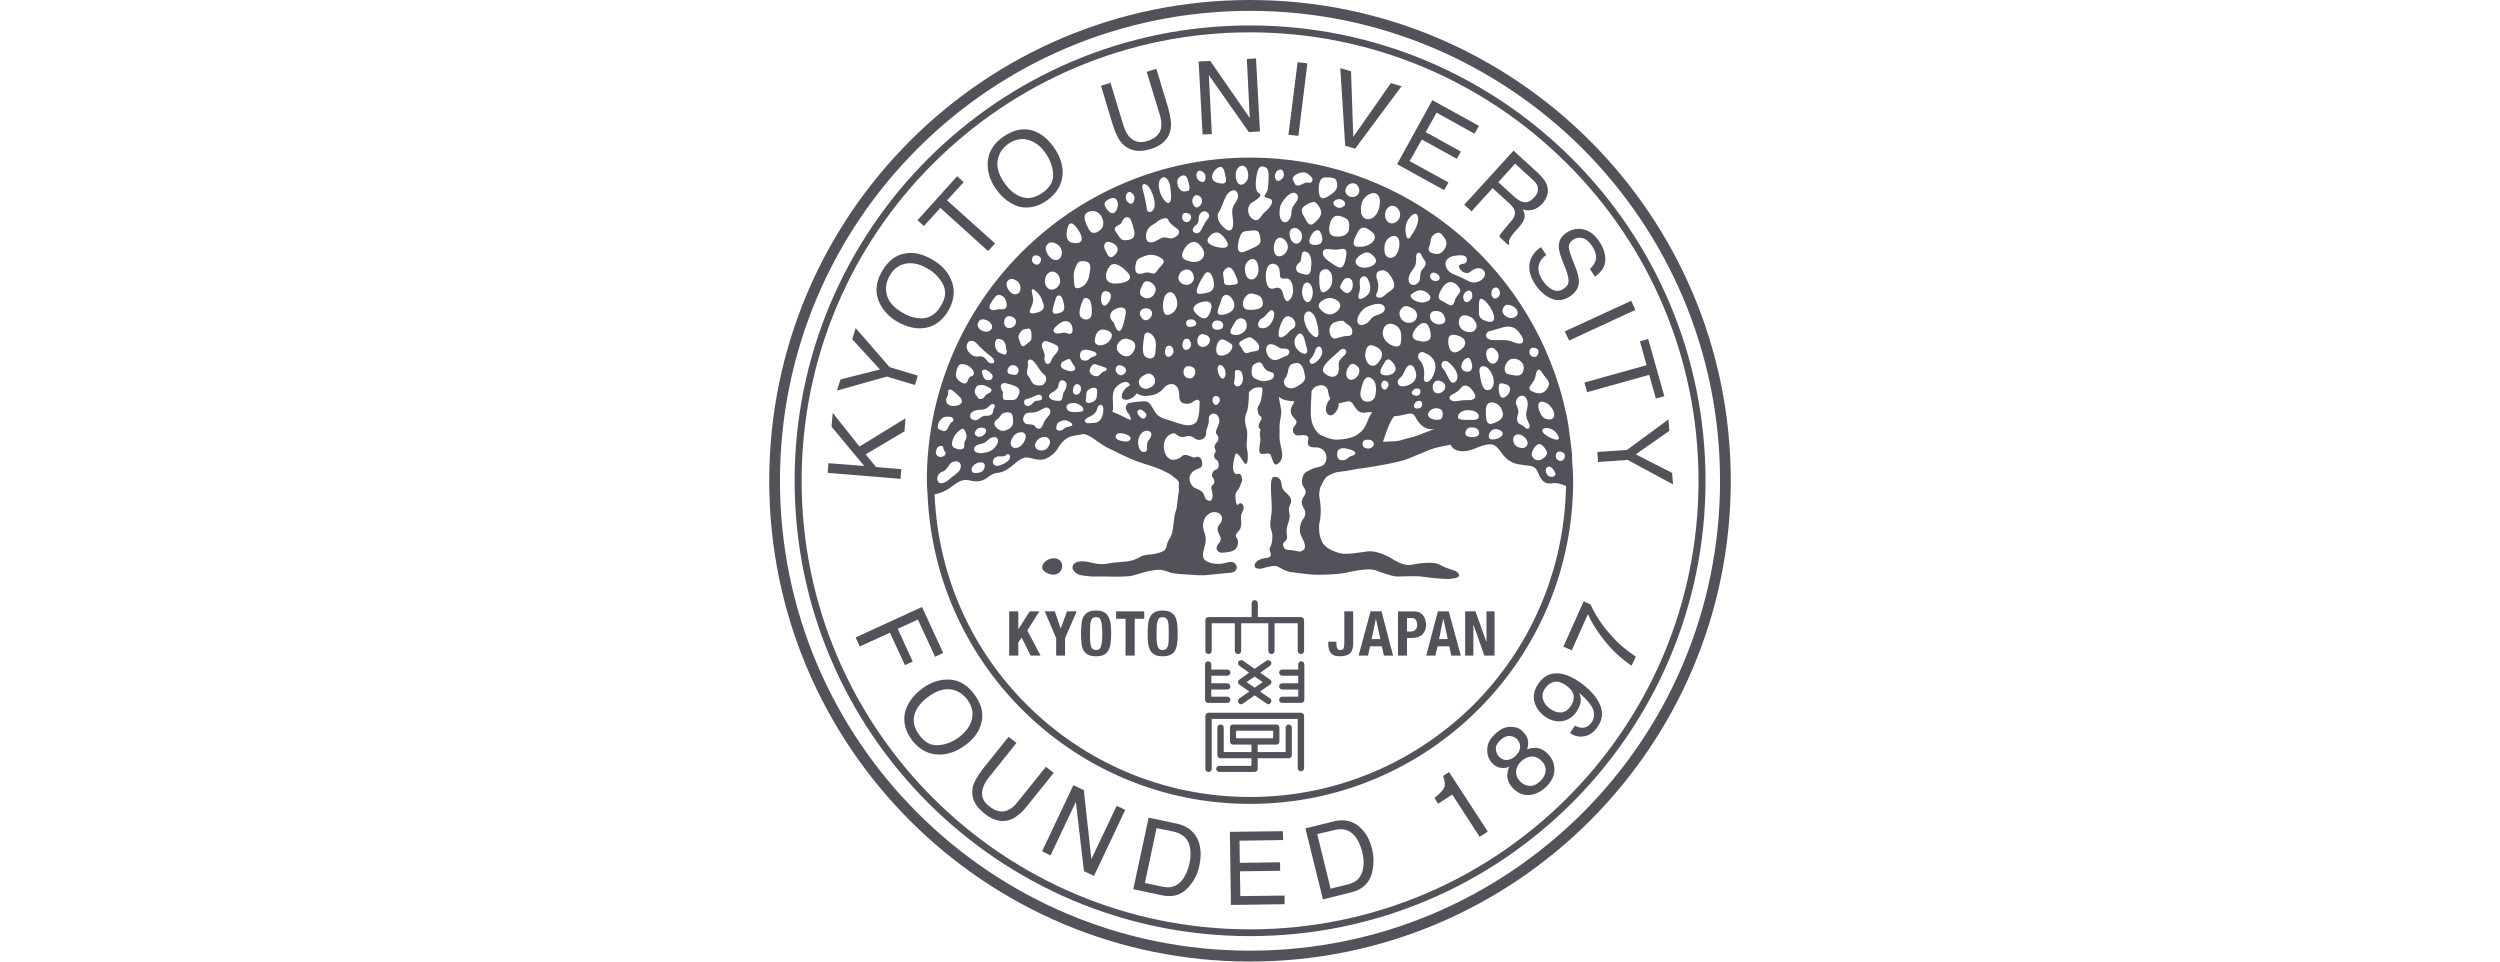 <svg width="130" height="50" viewBox="0 0 130 50" fill="none" xmlns="http://www.w3.org/2000/svg">
<path d="M82.29 42.276C77.853 46.7 71.749 49.435 65.003 49.435C58.251 49.435 52.14 46.7 47.717 42.276C43.293 37.86 40.558 31.756 40.558 25.003C40.558 18.251 43.293 12.147 47.717 7.724C52.14 3.3 58.251 0.565 65.003 0.565C71.749 0.565 77.853 3.3 82.29 7.724C86.707 12.147 89.442 18.251 89.442 25.003C89.442 31.756 86.707 37.86 82.29 42.276ZM65.003 0C51.189 0 40 11.196 40 25.003C40 38.804 51.189 50 65.003 50C78.811 50 90 38.804 90 25.003C90 11.196 78.811 0 65.003 0Z" fill="#52525B"/>
<path d="M54.717 29.034C54.462 29.062 54.152 29.296 54.2 29.558C54.242 29.744 54.593 29.896 54.8 29.882C55.385 29.84 55.399 28.959 54.717 29.034Z" fill="#52525B"/>
<path d="M54.048 31.79H53.545L52.959 32.713H52.952V31.79H52.477V34.091H52.952V33.416L53.124 33.147L53.593 34.091H54.109L53.42 32.782L54.048 31.79Z" fill="#52525B"/>
<path d="M55.155 32.686L54.852 31.79H54.328L54.921 33.189V34.091H55.382V33.189L55.989 31.79H55.486L55.155 32.686Z" fill="#52525B"/>
<path d="M57.3 33.341C57.293 33.451 57.279 33.534 57.251 33.602C57.238 33.671 57.196 33.72 57.169 33.754C57.12 33.782 57.058 33.802 56.989 33.802C56.928 33.802 56.872 33.782 56.831 33.754C56.783 33.72 56.748 33.671 56.735 33.602C56.707 33.533 56.693 33.451 56.686 33.341C56.679 33.23 56.679 33.099 56.679 32.948C56.679 32.789 56.679 32.665 56.686 32.555C56.693 32.445 56.707 32.355 56.735 32.286C56.748 32.218 56.783 32.169 56.831 32.135C56.872 32.101 56.928 32.094 56.989 32.094C57.058 32.094 57.12 32.101 57.169 32.135C57.196 32.169 57.238 32.218 57.251 32.286C57.279 32.355 57.293 32.445 57.3 32.555C57.313 32.665 57.32 32.789 57.32 32.948C57.32 33.099 57.313 33.23 57.3 33.341ZM57.644 32.08C57.596 31.976 57.513 31.894 57.41 31.832C57.313 31.777 57.169 31.749 56.989 31.749C56.817 31.749 56.679 31.777 56.576 31.832C56.48 31.894 56.39 31.976 56.335 32.08C56.28 32.183 56.245 32.321 56.239 32.466C56.218 32.61 56.211 32.776 56.211 32.948C56.211 33.12 56.218 33.285 56.239 33.423C56.245 33.575 56.28 33.699 56.335 33.802C56.39 33.913 56.48 33.995 56.576 34.043C56.679 34.105 56.817 34.126 56.989 34.126C57.169 34.126 57.313 34.105 57.41 34.043C57.513 33.995 57.596 33.913 57.644 33.802C57.699 33.699 57.74 33.575 57.754 33.423C57.768 33.286 57.782 33.12 57.782 32.948C57.782 32.776 57.768 32.61 57.754 32.466C57.74 32.321 57.699 32.183 57.644 32.08Z" fill="#52525B"/>
<path d="M58.039 32.176H58.528V34.091H59.004V32.176H59.5V31.79H58.039V32.176Z" fill="#52525B"/>
<path d="M60.768 33.341C60.768 33.451 60.741 33.534 60.727 33.602C60.699 33.671 60.665 33.72 60.624 33.754C60.582 33.782 60.527 33.802 60.458 33.802C60.389 33.802 60.334 33.782 60.286 33.754C60.252 33.72 60.217 33.671 60.196 33.602C60.169 33.533 60.162 33.451 60.148 33.341C60.148 33.23 60.141 33.099 60.141 32.948C60.141 32.789 60.148 32.665 60.148 32.555C60.162 32.445 60.169 32.355 60.196 32.286C60.217 32.218 60.252 32.169 60.286 32.135C60.334 32.101 60.389 32.094 60.458 32.094C60.527 32.094 60.582 32.101 60.624 32.135C60.665 32.169 60.699 32.218 60.727 32.286C60.741 32.355 60.768 32.445 60.768 32.555C60.775 32.665 60.775 32.789 60.775 32.948C60.775 33.099 60.775 33.23 60.768 33.341ZM61.113 32.08C61.071 31.976 60.975 31.894 60.872 31.832C60.768 31.777 60.63 31.749 60.458 31.749C60.279 31.749 60.148 31.777 60.045 31.832C59.935 31.894 59.859 31.976 59.804 32.08C59.755 32.183 59.714 32.321 59.7 32.466C59.68 32.61 59.68 32.776 59.68 32.948C59.68 33.12 59.68 33.285 59.7 33.423C59.714 33.575 59.755 33.699 59.804 33.802C59.859 33.913 59.935 33.995 60.045 34.043C60.148 34.105 60.279 34.126 60.458 34.126C60.63 34.126 60.768 34.105 60.872 34.043C60.975 33.995 61.071 33.913 61.113 33.802C61.168 33.699 61.202 33.575 61.216 33.423C61.237 33.286 61.237 33.12 61.237 32.948C61.237 32.776 61.237 32.61 61.216 32.466C61.202 32.321 61.168 32.183 61.113 32.08Z" fill="#52525B"/>
<path d="M69.904 33.437C69.904 33.561 69.89 33.651 69.87 33.712C69.835 33.767 69.787 33.802 69.704 33.802C69.615 33.802 69.559 33.768 69.539 33.712C69.504 33.65 69.491 33.561 69.491 33.437V33.368H69.07V33.464C69.07 33.561 69.07 33.644 69.098 33.719C69.112 33.802 69.139 33.878 69.194 33.94C69.236 34.002 69.298 34.043 69.374 34.078C69.449 34.119 69.56 34.126 69.67 34.126C69.911 34.126 70.083 34.078 70.2 33.974C70.311 33.871 70.366 33.692 70.366 33.45V31.79H69.904L69.904 33.437Z" fill="#52525B"/>
<path d="M71.324 33.23L71.544 32.19H71.551L71.778 33.23H71.324ZM71.269 31.79L70.648 34.091H71.138L71.241 33.609H71.854L71.964 34.091H72.44L71.84 31.79H71.269Z" fill="#52525B"/>
<path d="M73.598 32.748C73.536 32.81 73.467 32.838 73.377 32.838H73.164V32.135H73.35C73.481 32.135 73.563 32.156 73.612 32.218C73.66 32.287 73.694 32.369 73.694 32.493C73.694 32.61 73.653 32.7 73.598 32.748ZM74.115 32.225C74.094 32.149 74.053 32.073 74.004 32.004C73.956 31.942 73.894 31.894 73.811 31.846C73.736 31.811 73.632 31.791 73.515 31.791H72.695V34.092H73.164V33.175H73.419C73.522 33.175 73.625 33.161 73.715 33.134C73.805 33.107 73.88 33.065 73.942 33.01C74.004 32.955 74.053 32.879 74.094 32.797C74.135 32.7 74.156 32.604 74.156 32.486C74.156 32.397 74.142 32.314 74.115 32.225Z" fill="#52525B"/>
<path d="M74.832 33.23L75.046 32.19H75.06L75.28 33.23H74.832ZM74.77 31.79L74.164 34.091H74.639L74.757 33.609H75.363L75.466 34.091H75.962L75.335 31.79H74.77Z" fill="#52525B"/>
<path d="M77.297 33.368H77.29L76.725 31.79H76.188V34.091H76.615V32.486H76.621L77.186 34.091H77.717V31.79H77.297V33.368Z" fill="#52525B"/>
<path d="M62.845 34.009C62.935 34.009 63.01 33.94 63.01 33.85V32.41H64.209V33.85C64.209 33.94 64.285 34.009 64.375 34.009C64.464 34.009 64.54 33.94 64.54 33.85V32.41H65.952V33.85C65.952 33.94 66.028 34.009 66.118 34.009C66.207 34.009 66.276 33.94 66.276 33.85V32.41H67.482V33.85C67.482 33.94 67.558 34.009 67.654 34.009C67.737 34.009 67.813 33.94 67.813 33.85V32.252C67.813 32.155 67.737 32.087 67.654 32.087H65.408V31.37C65.408 31.28 65.332 31.205 65.243 31.205C65.16 31.205 65.084 31.28 65.084 31.37V32.087H62.845C62.749 32.087 62.68 32.155 62.68 32.252V33.85C62.68 33.94 62.749 34.009 62.845 34.009Z" fill="#52525B"/>
<path d="M62.829 36.551H63.808C63.904 36.551 63.98 36.482 63.98 36.385C63.98 36.296 63.904 36.227 63.808 36.227H62.988V35.855H63.808C63.904 35.855 63.98 35.786 63.98 35.697C63.98 35.607 63.904 35.531 63.808 35.531H62.988V35.139H63.808C63.904 35.139 63.98 35.063 63.98 34.973C63.98 34.884 63.904 34.815 63.808 34.815H62.988V34.553C62.988 34.457 62.919 34.388 62.829 34.388C62.733 34.388 62.664 34.457 62.664 34.553V36.386C62.664 36.482 62.733 36.551 62.829 36.551Z" fill="#52525B"/>
<path d="M67.659 34.387C67.577 34.387 67.508 34.456 67.508 34.553V34.814H66.674C66.585 34.814 66.516 34.883 66.516 34.973C66.516 35.062 66.585 35.138 66.674 35.138H67.508V35.531H66.674C66.585 35.531 66.516 35.606 66.516 35.696C66.516 35.785 66.585 35.854 66.674 35.854H67.508V36.227H66.674C66.585 36.227 66.516 36.295 66.516 36.385C66.516 36.481 66.585 36.55 66.674 36.55H67.659C67.756 36.55 67.825 36.481 67.825 36.385V34.552C67.825 34.456 67.756 34.387 67.659 34.387Z" fill="#52525B"/>
<path d="M65.24 35.758L64.82 35.469L65.24 35.18L65.66 35.469L65.24 35.758ZM66.115 35.469C66.115 35.421 66.087 35.366 66.039 35.338L65.536 34.98L66.039 34.622C66.115 34.574 66.135 34.47 66.08 34.401C66.032 34.325 65.936 34.305 65.86 34.353L65.24 34.78L64.633 34.353C64.558 34.305 64.454 34.326 64.399 34.401C64.351 34.47 64.379 34.574 64.448 34.622L64.95 34.98L64.448 35.338C64.399 35.366 64.379 35.421 64.379 35.469C64.379 35.524 64.399 35.572 64.448 35.6L64.964 35.958L64.448 36.317C64.379 36.365 64.351 36.468 64.399 36.544C64.434 36.592 64.482 36.62 64.537 36.62C64.572 36.62 64.606 36.606 64.633 36.586L65.24 36.158L65.86 36.586C65.881 36.606 65.915 36.62 65.95 36.62C66.005 36.62 66.046 36.592 66.08 36.544C66.135 36.468 66.115 36.365 66.039 36.317L65.522 35.958L66.039 35.6C66.087 35.572 66.115 35.524 66.115 35.469Z" fill="#52525B"/>
<path d="M67.654 37.061H62.845C62.749 37.061 62.68 37.137 62.68 37.219V39.982C62.68 40.072 62.749 40.141 62.845 40.141C62.935 40.141 63.01 40.072 63.01 39.982V37.385H67.482V39.941C67.482 40.038 67.558 40.106 67.654 40.106C67.737 40.106 67.813 40.037 67.813 39.941V37.219C67.813 37.137 67.737 37.061 67.654 37.061Z" fill="#52525B"/>
<path d="M64.276 37.998H66.205V38.391H64.276V37.998ZM67.018 37.674C66.928 37.674 66.853 37.743 66.853 37.833V39.107H65.399V38.721H66.37C66.467 38.721 66.529 38.646 66.529 38.556V37.833C66.529 37.743 66.467 37.674 66.37 37.674H64.11C64.021 37.674 63.959 37.743 63.959 37.833V38.556C63.959 38.646 64.021 38.721 64.11 38.721H65.075V39.107H63.635V37.833C63.635 37.743 63.559 37.674 63.476 37.674C63.38 37.674 63.304 37.743 63.304 37.833V39.266C63.304 39.362 63.38 39.431 63.476 39.431H65.075V39.824H63.401C63.318 39.824 63.242 39.893 63.242 39.982C63.242 40.072 63.318 40.141 63.401 40.141H65.233C65.33 40.141 65.399 40.072 65.399 39.982V39.431H67.018C67.1 39.431 67.176 39.362 67.176 39.266V37.833C67.176 37.743 67.1 37.674 67.018 37.674Z" fill="#52525B"/>
<path d="M81.495 41.491C77.272 45.715 71.443 48.326 64.994 48.326C58.573 48.326 52.737 45.715 48.513 41.491C44.29 37.268 41.685 31.446 41.685 25.004C41.685 18.562 44.29 12.726 48.513 8.516C52.737 4.293 58.573 1.682 64.994 1.682C71.443 1.682 77.272 4.293 81.495 8.516C85.719 12.726 88.323 18.562 88.323 25.004C88.323 31.446 85.719 37.268 81.495 41.491ZM64.994 1.323C51.924 1.323 41.32 11.92 41.32 25.004C41.32 38.074 51.924 48.678 64.994 48.678C78.092 48.678 88.688 38.074 88.688 25.004C88.688 11.92 78.092 1.323 64.994 1.323Z" fill="#52525B"/>
<path d="M46.87 24.397L45.554 24.287L45.017 23.626L47.035 22.427L47.083 21.752L44.693 23.219L43.301 21.469L43.239 22.186L44.941 24.232L43.08 24.087L43.039 24.59L46.828 24.9L46.87 24.397Z" fill="#52525B"/>
<path d="M47.582 20.022L47.726 19.533L46.259 19.092L44.495 17.059L44.316 17.645L45.756 19.209L43.703 19.732L43.523 20.311L46.114 19.581L47.582 20.022Z" fill="#52525B"/>
<path d="M46.26 14.345C46.453 13.987 46.735 13.78 47.086 13.711C47.431 13.642 47.803 13.718 48.196 13.945C48.568 14.145 48.836 14.421 49.022 14.758C49.202 15.089 49.188 15.468 48.953 15.854C48.726 16.267 48.43 16.495 48.065 16.543C47.713 16.584 47.362 16.502 46.99 16.295C46.528 16.04 46.239 15.737 46.129 15.385C46.025 15.027 46.067 14.689 46.26 14.345ZM46.687 16.743C47.19 17.025 47.672 17.128 48.14 17.046C48.643 16.949 49.036 16.639 49.325 16.136C49.629 15.592 49.684 15.061 49.456 14.545C49.284 14.117 48.947 13.759 48.444 13.477C47.989 13.215 47.555 13.112 47.135 13.167C46.597 13.236 46.17 13.559 45.846 14.138C45.529 14.703 45.495 15.241 45.736 15.757C45.936 16.157 46.239 16.495 46.687 16.743Z" fill="#52525B"/>
<path d="M48.896 10.811L51.383 13.057L51.742 12.657L49.247 10.418L50.109 9.474L49.771 9.164L47.711 11.451L48.042 11.755L48.896 10.811Z" fill="#52525B"/>
<path d="M52.42 7.489C52.751 7.255 53.096 7.179 53.433 7.269C53.785 7.351 54.095 7.579 54.35 7.937C54.598 8.288 54.736 8.647 54.763 9.033C54.791 9.412 54.611 9.735 54.239 10.004C53.861 10.273 53.488 10.362 53.151 10.252C52.806 10.142 52.524 9.914 52.269 9.57C51.959 9.143 51.828 8.75 51.869 8.385C51.924 8.02 52.097 7.723 52.42 7.489ZM52.999 10.748C53.502 10.865 53.984 10.748 54.46 10.411C54.963 10.045 55.232 9.584 55.259 9.026C55.266 8.55 55.108 8.089 54.777 7.627C54.467 7.2 54.109 6.924 53.716 6.793C53.199 6.635 52.682 6.745 52.131 7.138C51.614 7.51 51.353 7.992 51.359 8.557C51.359 9.005 51.511 9.439 51.814 9.859C52.145 10.321 52.544 10.61 52.999 10.748Z" fill="#52525B"/>
<path d="M58.366 7.476C58.724 7.848 59.207 7.937 59.813 7.758C60.433 7.572 60.785 7.221 60.874 6.718C60.922 6.435 60.874 6.077 60.75 5.629L60.13 3.576L59.627 3.735L60.316 5.988C60.392 6.249 60.413 6.47 60.378 6.649C60.316 6.98 60.068 7.207 59.648 7.338C59.296 7.441 59.007 7.386 58.78 7.166C58.621 7.021 58.518 6.821 58.428 6.552L57.746 4.306L57.25 4.458L57.87 6.504C58.008 6.952 58.173 7.276 58.366 7.476Z" fill="#52525B"/>
<path d="M63.017 6.972L62.859 3.906L64.939 6.869L65.518 6.834L65.311 3.038L64.836 3.066L64.988 6.138L62.934 3.169L62.328 3.196L62.535 6.993L63.017 6.972Z" fill="#52525B"/>
<path d="M67.985 3.294L67.475 3.232L67 7.008L67.517 7.063L67.985 3.294Z" fill="#52525B"/>
<path d="M70.467 7.731L72.879 4.486L72.327 4.32L70.371 7.118L70.253 3.707L69.695 3.542L69.95 7.579L70.467 7.731Z" fill="#52525B"/>
<path d="M75.094 9.887L75.322 9.488L73.303 8.378L73.937 7.255L75.756 8.261L75.962 7.882L74.137 6.869L74.702 5.857L76.672 6.952L76.906 6.546L74.481 5.209L72.648 8.537L75.094 9.887Z" fill="#52525B"/>
<path d="M78.786 8.509L79.689 9.336C79.813 9.446 79.903 9.556 79.944 9.66C80.013 9.866 79.965 10.073 79.778 10.266C79.606 10.452 79.434 10.541 79.269 10.514C79.11 10.5 78.938 10.404 78.766 10.252L77.911 9.474L78.786 8.509ZM76.519 10.989L77.615 9.784L78.463 10.555C78.614 10.686 78.704 10.81 78.745 10.907C78.807 11.086 78.772 11.265 78.614 11.458L78.201 11.947C78.111 12.064 78.049 12.147 78.015 12.188C77.994 12.229 77.973 12.271 77.966 12.312L78.428 12.739L78.49 12.67C78.449 12.595 78.463 12.498 78.525 12.388C78.552 12.326 78.621 12.229 78.71 12.126L79.048 11.74C79.186 11.568 79.262 11.416 79.282 11.299C79.289 11.175 79.262 11.037 79.186 10.893C79.372 10.948 79.551 10.948 79.71 10.907C79.882 10.859 80.047 10.755 80.206 10.583C80.488 10.259 80.564 9.922 80.419 9.57C80.33 9.377 80.192 9.198 79.978 8.998L78.704 7.834L76.141 10.645L76.519 10.989Z" fill="#52525B"/>
<path d="M80.231 14.6C79.996 14.255 79.941 13.952 80.052 13.677C80.114 13.525 80.231 13.387 80.403 13.256L80.127 12.85C79.783 13.084 79.59 13.367 79.535 13.718C79.487 14.069 79.59 14.435 79.852 14.82C80.072 15.144 80.341 15.385 80.665 15.523C80.982 15.675 81.319 15.627 81.671 15.392C81.946 15.199 82.091 14.958 82.105 14.662C82.105 14.49 82.064 14.29 81.981 14.042L81.788 13.553C81.657 13.222 81.588 12.995 81.581 12.884C81.567 12.712 81.643 12.574 81.795 12.471C81.933 12.368 82.091 12.34 82.263 12.374C82.449 12.409 82.615 12.547 82.78 12.781C82.987 13.084 83.042 13.353 82.959 13.587C82.918 13.711 82.821 13.849 82.677 13.987L82.939 14.386C83.29 14.138 83.469 13.856 83.476 13.525C83.483 13.194 83.379 12.871 83.152 12.547C82.918 12.195 82.642 11.989 82.332 11.927C82.015 11.858 81.726 11.92 81.436 12.113C81.182 12.292 81.058 12.519 81.058 12.809C81.058 12.967 81.106 13.201 81.23 13.518L81.416 13.994C81.519 14.249 81.567 14.469 81.567 14.614C81.567 14.765 81.485 14.903 81.299 15.02C81.085 15.172 80.844 15.158 80.589 14.979C80.451 14.876 80.334 14.758 80.231 14.6Z" fill="#52525B"/>
<path d="M81.595 17.707L85.04 16.115L84.826 15.64L81.367 17.231L81.595 17.707Z" fill="#52525B"/>
<path d="M82.391 19.891L82.528 20.394L85.76 19.491L86.104 20.724L86.545 20.601L85.705 17.624L85.278 17.748L85.622 18.988L82.391 19.891Z" fill="#52525B"/>
<path d="M83.062 23.502L83.097 24.025L84.633 23.915L86.997 25.19L86.948 24.59L85.061 23.626L86.804 22.406L86.762 21.807L84.599 23.398L83.062 23.502Z" fill="#52525B"/>
<path d="M47.462 34.401L46.683 32.699L47.73 32.217L48.626 34.153L49.046 33.953L47.944 31.562L44.492 33.147L44.706 33.616L46.277 32.899L47.055 34.587L47.462 34.401Z" fill="#52525B"/>
<path d="M50.545 37.371C50.469 37.722 50.255 38.025 49.911 38.301C49.566 38.563 49.215 38.714 48.822 38.749C48.443 38.783 48.113 38.632 47.837 38.266C47.541 37.888 47.458 37.529 47.548 37.178C47.644 36.84 47.872 36.537 48.202 36.282C48.616 35.958 49.008 35.814 49.373 35.841C49.746 35.876 50.042 36.048 50.283 36.358C50.531 36.682 50.621 37.012 50.545 37.371ZM50.627 36.055C50.235 35.545 49.752 35.304 49.188 35.338C48.74 35.359 48.313 35.524 47.906 35.841C47.458 36.186 47.176 36.592 47.059 37.047C46.955 37.55 47.079 38.039 47.438 38.508C47.816 38.99 48.292 39.238 48.843 39.238C49.318 39.238 49.787 39.066 50.235 38.721C50.648 38.404 50.917 38.039 51.02 37.633C51.172 37.109 51.041 36.592 50.627 36.055Z" fill="#52525B"/>
<path d="M54.387 39.872L52.919 41.698C52.754 41.918 52.575 42.056 52.403 42.132C52.099 42.27 51.776 42.194 51.431 41.918C51.135 41.691 51.025 41.422 51.08 41.105C51.114 40.899 51.217 40.692 51.39 40.465L52.857 38.632L52.444 38.315L51.114 39.975C50.825 40.347 50.653 40.657 50.584 40.933C50.473 41.443 50.68 41.898 51.183 42.297C51.686 42.704 52.161 42.793 52.63 42.587C52.885 42.463 53.167 42.228 53.457 41.856L54.793 40.189L54.387 39.872Z" fill="#52525B"/>
<path d="M56.751 44.674L56.358 41.084L55.814 40.83L54.188 44.268L54.629 44.481L55.944 41.698L56.365 45.301L56.888 45.549L58.514 42.111L58.067 41.904L56.751 44.674Z" fill="#52525B"/>
<path d="M61.844 44.943C61.817 45.067 61.775 45.191 61.72 45.329C61.624 45.549 61.52 45.728 61.389 45.859C61.224 46.025 61.038 46.107 60.845 46.135C60.714 46.149 60.583 46.135 60.411 46.1L59.536 45.914L60.142 43.062L61.017 43.241C61.417 43.331 61.672 43.523 61.803 43.813C61.92 44.102 61.947 44.481 61.844 44.943ZM61.217 42.834L59.729 42.518L58.93 46.238L60.418 46.555C61.045 46.686 61.541 46.507 61.92 45.99C62.14 45.708 62.299 45.37 62.375 44.97C62.478 44.454 62.444 44.013 62.278 43.634C62.065 43.207 61.713 42.945 61.217 42.834Z" fill="#52525B"/>
<path d="M64.497 46.597L64.477 45.308L66.571 45.281L66.558 44.84L64.47 44.867L64.456 43.717L66.723 43.682L66.709 43.221L63.953 43.255L64.008 47.058L66.799 47.017V46.569L64.497 46.597Z" fill="#52525B"/>
<path d="M70.832 45.349C70.749 45.57 70.639 45.735 70.453 45.845C70.356 45.907 70.225 45.956 70.06 45.997L69.192 46.21L68.496 43.372L69.371 43.165C69.757 43.069 70.074 43.124 70.315 43.337C70.556 43.544 70.728 43.875 70.846 44.336C70.873 44.454 70.887 44.584 70.907 44.736C70.921 44.977 70.887 45.184 70.832 45.349ZM70.653 42.965C70.294 42.669 69.867 42.586 69.357 42.71L67.883 43.076L68.792 46.769L70.26 46.403C70.887 46.252 71.266 45.859 71.376 45.246C71.445 44.888 71.438 44.516 71.342 44.123C71.211 43.613 70.983 43.227 70.653 42.965Z" fill="#52525B"/>
<path d="M75.041 40.347C75.145 40.622 75.152 40.843 75.09 40.974C75.014 41.111 74.856 41.284 74.594 41.497L74.78 41.794L75.517 41.318L76.943 43.516L77.363 43.24L75.352 40.147L75.041 40.347Z" fill="#52525B"/>
<path d="M80.107 40.602C79.914 40.795 79.735 40.878 79.535 40.864C79.349 40.857 79.184 40.775 79.053 40.637C78.894 40.478 78.826 40.299 78.839 40.113C78.846 39.92 78.936 39.755 79.094 39.596C79.267 39.438 79.432 39.355 79.632 39.342C79.825 39.321 79.997 39.41 80.176 39.576C80.328 39.741 80.397 39.92 80.369 40.106C80.355 40.285 80.266 40.451 80.107 40.602ZM78.385 39.521C78.219 39.535 78.088 39.479 77.957 39.355C77.847 39.245 77.799 39.107 77.785 38.956C77.771 38.804 77.847 38.653 78.013 38.494C78.171 38.336 78.336 38.267 78.495 38.267C78.653 38.281 78.777 38.336 78.881 38.425C78.991 38.542 79.046 38.687 79.046 38.846C79.046 39.004 78.963 39.162 78.812 39.3C78.688 39.424 78.55 39.493 78.385 39.521ZM79.852 38.887C79.714 38.88 79.57 38.907 79.411 38.969C79.459 38.811 79.473 38.687 79.466 38.584C79.453 38.391 79.363 38.218 79.198 38.053C79.046 37.874 78.805 37.785 78.529 37.798C78.254 37.798 77.992 37.922 77.737 38.177C77.468 38.425 77.337 38.694 77.337 38.983C77.324 39.259 77.413 39.493 77.606 39.7C77.771 39.858 77.937 39.934 78.123 39.934C78.233 39.948 78.343 39.92 78.481 39.872C78.385 40.072 78.364 40.279 78.391 40.465C78.426 40.657 78.516 40.83 78.674 40.988C78.936 41.257 79.225 41.367 79.535 41.34C79.852 41.312 80.135 41.167 80.397 40.919C80.686 40.63 80.831 40.34 80.831 40.023C80.831 39.707 80.713 39.431 80.493 39.204C80.293 39.004 80.093 38.901 79.852 38.887Z" fill="#52525B"/>
<path d="M81.681 36.709C81.543 36.923 81.371 37.033 81.191 37.047C81.005 37.061 80.819 37.006 80.62 36.868C80.406 36.716 80.282 36.551 80.234 36.358C80.179 36.158 80.22 35.958 80.358 35.779C80.475 35.607 80.633 35.497 80.819 35.455C81.005 35.421 81.212 35.483 81.439 35.642C81.681 35.814 81.811 36 81.832 36.193C81.846 36.392 81.791 36.565 81.681 36.709ZM82.163 35.483C81.832 35.249 81.522 35.104 81.233 35.042C80.716 34.939 80.309 35.097 79.999 35.545C79.772 35.876 79.71 36.193 79.793 36.51C79.882 36.82 80.068 37.068 80.344 37.267C80.633 37.467 80.923 37.536 81.219 37.502C81.522 37.454 81.791 37.295 81.984 36.999C82.087 36.854 82.156 36.696 82.19 36.537C82.218 36.372 82.204 36.2 82.115 36.02C82.542 36.399 82.797 36.709 82.859 36.944C82.921 37.178 82.893 37.385 82.755 37.571C82.693 37.667 82.604 37.736 82.528 37.784C82.321 37.881 82.135 37.86 81.901 37.729L81.639 38.115C81.867 38.28 82.115 38.336 82.376 38.287C82.645 38.246 82.893 38.074 83.086 37.778C83.396 37.33 83.382 36.854 83.024 36.331C82.824 36.021 82.528 35.738 82.163 35.483Z" fill="#52525B"/>
<path d="M83.708 32.955C83.474 32.693 83.26 32.41 83.075 32.114C82.888 31.811 82.778 31.59 82.709 31.432L82.351 31.267L81.297 33.623L81.731 33.816L82.572 31.935C82.723 32.3 82.957 32.665 83.233 33.051C83.708 33.699 84.246 34.222 84.845 34.615L85.059 34.147C84.742 33.919 84.507 33.747 84.377 33.63C84.163 33.458 83.943 33.23 83.708 32.955Z" fill="#52525B"/>
<path d="M81.432 25.341C81.336 29.744 79.531 33.727 76.644 36.627C73.654 39.604 69.547 41.443 65.007 41.443C60.459 41.443 56.346 39.604 53.377 36.627C50.566 33.83 48.795 30.013 48.602 25.789C48.602 25.769 48.602 25.741 48.588 25.713C48.843 25.659 49.194 25.534 49.477 25.314C49.98 24.914 50.172 24.921 50.524 25.004C50.868 25.08 51.137 24.99 51.337 24.839C51.544 24.687 51.675 24.597 51.909 24.584C52.15 24.563 52.439 24.391 52.681 24.184C52.922 23.97 53.218 23.715 53.535 23.805C53.838 23.888 54.12 23.95 54.341 23.867C54.568 23.784 54.858 23.571 54.989 23.343C55.113 23.123 55.361 22.792 55.684 22.696C55.843 22.648 56.105 22.62 56.38 22.565C56.821 22.696 57.138 23.068 57.634 23.302C58.144 23.543 58.627 23.812 59.136 23.991C59.646 24.184 60.073 24.267 60.507 24.487C60.941 24.715 60.735 24.57 61.004 24.784C61.004 24.784 61.32 24.983 61.307 25.121C61.279 25.259 61.307 25.507 61.307 25.507C61.217 25.962 61.224 26.348 61.155 26.534C61.079 26.733 61.079 26.823 61.045 27.078C61.01 27.333 60.997 27.457 60.962 27.663C60.921 27.87 60.818 28.001 60.748 28.125C60.68 28.249 60.659 28.559 60.521 28.642C60.377 28.725 60.094 28.807 59.915 28.821C59.736 28.835 59.46 28.855 59.316 28.945C59.171 29.035 58.902 29.152 58.668 29.186C58.441 29.214 58.151 29.227 57.868 29.262C57.572 29.296 57.545 29.345 57.235 29.331C56.925 29.324 56.656 29.221 56.463 29.2C56.277 29.18 56.091 29.166 55.919 29.269C55.753 29.372 55.74 29.545 55.802 29.627C55.857 29.71 55.96 29.882 56.284 29.924C56.608 29.972 56.787 29.986 56.993 29.979C57.214 29.972 57.627 29.979 57.91 29.986C58.199 29.986 58.668 29.993 58.957 29.917C59.246 29.834 59.598 29.71 59.867 29.676C59.867 29.676 60.156 29.607 60.377 29.634C60.59 29.669 60.818 29.765 60.921 29.793C61.031 29.827 61.548 29.869 61.823 29.882C62.078 29.903 62.423 29.924 62.678 29.91L63.863 29.793C64.469 29.793 64.373 29.31 64.09 29.228C63.959 29.186 63.684 29.29 63.505 29.317C63.505 29.317 62.905 29.379 62.623 29.09C62.533 28.959 62.533 28.794 62.623 28.484C62.719 28.174 62.726 27.926 62.623 27.671C62.554 27.491 62.554 27.326 62.561 27.25C62.588 27.092 62.63 26.947 62.719 26.851C62.974 26.561 63.201 26.616 63.38 26.678C63.38 26.678 63.601 26.823 63.539 27.05C63.47 27.278 63.339 27.299 63.319 27.457C63.305 27.608 63.339 27.65 63.401 27.795C63.477 27.946 63.539 28.077 63.373 28.256C63.146 28.504 63.305 28.718 63.511 28.745C63.511 28.745 63.966 28.725 64.124 28.635C64.324 28.532 64.386 28.346 64.373 28.139C64.352 27.939 64.138 27.891 64.373 27.657C64.621 27.409 64.531 27.14 64.531 26.927C64.531 26.713 64.572 26.727 64.655 26.492C64.738 26.258 64.51 26.058 64.386 26.231C64.269 26.403 64.194 25.714 64.283 25.59C64.386 25.466 64.448 25.383 64.517 25.183C64.586 24.977 64.635 25.059 64.566 24.797C64.49 24.536 64.373 24.68 64.269 24.646C64.035 24.543 64.124 24.06 64.207 23.716C64.297 23.385 64.469 23.736 64.689 24.047C64.91 24.357 64.917 23.64 64.848 23.364C64.779 23.096 64.917 22.538 64.82 22.29C64.738 22.042 64.696 21.697 64.82 21.449C64.903 21.304 64.945 20.794 64.945 20.402C65.082 20.236 65.227 20.092 65.64 20.161C65.647 20.285 65.647 20.416 65.626 20.505C65.592 20.705 65.572 20.912 65.448 21.084C65.317 21.256 65.441 21.601 65.544 21.656C65.654 21.704 65.592 21.814 65.516 21.945C65.441 22.083 65.42 22.228 65.516 22.303C65.62 22.372 65.489 22.352 65.516 22.634C65.544 22.91 65.564 22.765 65.516 23.061C65.475 23.358 65.427 23.613 65.647 23.606C65.868 23.606 66.026 23.516 66.088 23.688C66.157 23.861 66.233 24.226 66.391 24.15C66.55 24.06 66.695 23.895 66.674 23.606C66.66 23.316 66.522 23.048 66.536 22.634C66.55 22.214 66.508 22.207 66.577 21.807C66.646 21.408 66.646 21.435 66.577 21.077C66.55 20.905 66.508 20.767 66.501 20.636C66.639 20.753 66.839 20.85 67.294 20.863H67.301C67.287 20.905 67.28 20.939 67.26 20.981C67.094 21.222 67.087 21.394 67.17 21.58C67.252 21.766 67.576 21.863 67.322 22.145C67.129 22.372 67.252 22.689 67.576 22.641C67.948 22.593 68.093 22.662 68.017 22.924C67.948 23.22 68.183 23.268 68.348 23.261C69.133 23.227 69.12 24.157 68.658 24.26C68.21 24.357 68.183 24.412 67.948 24.529C67.694 24.639 67.652 25.101 67.755 25.266C67.859 25.431 67.969 25.569 67.825 25.776C67.673 25.976 67.652 26.183 67.755 26.348C67.859 26.506 67.948 26.761 67.783 26.961C67.611 27.161 67.521 27.595 67.659 27.864C67.797 28.125 67.955 28.449 67.783 28.594C67.597 28.732 67.597 28.677 67.294 28.628C66.998 28.566 66.839 28.67 66.736 28.408C66.639 28.146 66.949 28.201 66.929 27.898C66.901 27.595 66.901 27.898 66.901 27.595C66.901 27.285 67.142 27.002 67.039 26.637C66.949 26.265 67.246 26.182 67.101 25.893C66.963 25.617 66.688 25.555 66.653 25.266C66.626 24.984 66.55 24.777 66.247 24.797C65.937 24.818 66.185 26.162 66.123 26.637C66.067 27.106 66.012 27.312 66.095 27.533C66.164 27.76 66.171 27.788 66.157 28.05C66.129 28.463 65.957 28.484 66.047 28.683C66.143 28.876 66.067 29 65.82 29.021C65.572 29.042 65.303 29.152 65.241 29.366C65.192 29.586 65.489 29.6 65.661 29.552C65.909 29.476 66.316 29.366 66.474 29.476C66.474 29.476 66.853 29.724 67.191 29.758C67.514 29.793 68.017 29.868 68.279 29.882C68.555 29.896 69.492 29.889 70.002 29.779C70.505 29.669 71.166 29.538 71.531 29.655C71.531 29.655 72.337 29.972 72.634 29.979C72.937 29.979 73.639 29.937 73.95 29.986C74.253 30.034 75.079 30.123 75.376 30.103C75.658 30.075 75.954 30.041 75.851 29.841C75.734 29.648 75.569 29.669 75.197 29.524C74.832 29.373 74.804 29.235 74.163 29.269C73.516 29.297 73.426 29.414 73.144 29.372C72.861 29.338 72.627 29.2 72.255 28.98C71.883 28.773 71.421 28.635 71.125 28.67C70.829 28.711 69.995 28.856 69.712 28.773C69.416 28.704 68.906 28.525 68.741 28.16C68.582 27.795 68.589 27.609 68.596 27.25C68.782 26.623 68.596 25.776 68.596 25.776C68.596 25.776 68.61 25.445 68.665 25.321C68.741 25.197 68.872 24.846 69.037 24.756C69.285 24.625 69.409 24.55 69.74 24.522C70.078 24.494 70.45 24.391 70.822 24.35C71.18 24.308 72.737 24.053 73.185 23.867C73.646 23.688 74.019 23.516 74.37 23.378C74.625 23.275 75.045 23.199 75.431 23.123C75.534 23.385 75.941 23.626 76.671 23.33C77.539 22.979 77.718 23.034 78.042 23.502C78.373 23.957 78.635 24.102 79.09 24.164C79.544 24.233 79.813 24.191 79.951 24.522C80.095 24.853 80.219 25.197 80.702 25.135C80.984 25.087 81.26 25.19 81.439 25.28C81.432 25.307 81.432 25.321 81.432 25.341ZM48.691 23.399C48.739 23.254 48.76 23.22 48.912 23.192C49.05 23.165 49.05 23.261 49.063 23.357C49.091 23.454 49.125 23.44 49.16 23.516C49.201 23.599 49.16 23.654 49.105 23.695C49.105 23.695 48.987 23.798 48.836 23.75C48.698 23.716 48.622 23.544 48.691 23.399ZM48.953 21.78C49.084 21.663 49.16 21.663 49.38 21.669C49.594 21.669 49.635 21.883 49.504 21.945C49.353 22.021 49.332 22.248 49.222 22.358C49.105 22.469 49.056 22.407 48.857 22.338C48.657 22.276 48.809 21.904 48.953 21.78ZM49.304 20.416C49.27 20.236 49.428 20.181 49.635 20.388C49.842 20.588 49.856 20.581 49.925 20.657C50 20.739 50.048 20.87 50 20.946C49.945 21.022 49.849 21.098 49.635 21.111C49.422 21.125 49.229 21.049 49.201 20.849C49.174 20.657 49.332 20.588 49.304 20.416ZM49.925 24.405C49.842 24.598 49.539 24.756 49.394 24.901C49.243 25.038 48.953 25.218 48.809 25.08C48.657 24.928 48.746 24.605 49.015 24.522C49.242 24.453 49.304 24.184 49.477 24.06C49.759 23.874 50.076 24.06 49.925 24.405ZM49.704 23.323C49.532 23.261 49.449 23.165 49.539 22.882C49.629 22.593 49.828 22.434 49.932 22.352C50.042 22.262 50.118 22.289 50.173 22.393C50.173 22.393 50.242 22.544 50.255 22.62C50.283 22.682 50.248 22.799 50.187 22.923C50.111 23.047 50.159 23.088 50.138 23.233C50.124 23.392 49.876 23.392 49.704 23.323ZM49.815 19.065C49.911 18.872 50.166 18.9 50.414 19.065C50.655 19.237 50.731 19.506 50.524 19.561C50.318 19.609 50.359 19.857 50.228 19.926C50.09 20.002 49.822 19.795 49.746 19.651C49.656 19.513 49.739 19.21 49.815 19.065ZM50.393 17.749C50.524 17.687 50.676 17.721 50.814 17.887C50.931 18.024 51.206 18.279 51.413 18.445C51.62 18.61 51.675 18.638 51.703 18.782C51.717 18.927 51.461 18.962 51.31 18.734C51.165 18.507 50.958 18.507 50.834 18.541C50.703 18.569 50.462 18.459 50.331 18.245C50.2 18.025 50.29 17.825 50.393 17.749ZM51.413 16.709C51.62 16.84 51.675 17.122 51.413 17.225C51.145 17.329 50.772 17.081 50.848 16.826C50.924 16.571 51.124 16.536 51.413 16.709ZM51.696 15.503C51.854 15.283 51.985 15.303 52.15 15.413C52.226 15.461 52.316 15.585 52.343 15.785C52.378 16.033 52.24 16.109 52.026 16.082C51.813 16.054 51.703 16.192 51.537 16.102C51.331 15.985 51.544 15.723 51.696 15.503ZM52.364 14.662C52.474 14.476 52.639 14.456 52.86 14.593C53.17 14.786 53.115 15.296 52.805 15.303C52.502 15.317 52.254 14.841 52.364 14.662ZM53.446 17.087C53.618 17.046 53.639 17.28 53.639 17.515C53.639 17.749 53.549 17.749 53.322 17.942C53.087 18.142 53.06 17.811 52.991 17.652C52.922 17.487 52.991 17.349 53.101 17.225C53.177 17.129 53.273 17.122 53.446 17.087ZM53.563 16.109C53.618 15.958 53.79 15.703 53.694 15.365C53.611 15.027 53.639 14.931 53.894 15.165C54.155 15.406 54.211 15.675 54.211 15.675C54.341 15.971 54.3 16.151 53.928 16.254C53.556 16.357 53.514 16.261 53.563 16.109ZM53.976 13.298C54.224 13.388 54.135 13.643 54.017 13.732C53.921 13.822 53.666 13.718 53.666 13.525C53.666 13.326 53.77 13.236 53.976 13.298ZM54.948 14.208C55.086 14.311 55.272 14.704 54.948 14.959C54.624 15.213 54.334 14.959 54.334 14.607C54.334 14.263 54.645 13.973 54.948 14.208ZM54.41 12.781C54.527 12.575 54.72 12.547 54.975 12.706C55.34 12.926 55.265 13.512 54.913 13.525C54.569 13.533 54.279 12.988 54.41 12.781ZM55.34 15.937C55.354 16.116 55.313 16.254 54.927 16.309C54.569 16.371 54.81 15.875 54.886 15.565C54.962 15.255 55.168 15.358 55.216 15.475C55.272 15.579 55.32 15.758 55.34 15.937ZM55.609 16.764C55.823 16.895 55.871 17.473 55.533 17.342C55.244 17.225 55.058 17.418 54.872 17.315C54.686 17.205 54.796 17.053 55.086 16.826C55.382 16.605 55.547 16.729 55.609 16.764ZM55.981 11.831C56.257 12.189 56.422 12.623 55.967 12.643C55.513 12.658 55.451 12.382 55.465 12.141C55.513 11.569 55.706 11.465 55.981 11.831ZM56.643 14.304C56.601 14.586 56.429 14.89 56.119 14.972C55.809 15.055 55.878 14.793 55.843 14.497C55.802 14.194 55.878 14.001 55.974 13.794C56.078 13.581 56.167 13.587 56.298 13.581C56.842 13.566 56.684 14.015 56.643 14.304ZM56.712 10.983C57.276 10.88 57.518 11.631 57.283 11.886C57.063 12.141 56.76 12.216 56.615 11.913C56.484 11.658 56.153 11.093 56.712 10.983ZM57.718 12.588C58.117 12.706 58.262 12.995 57.952 13.277C57.648 13.56 57.559 13.14 57.462 12.981C57.366 12.816 57.414 12.506 57.718 12.588ZM58.062 10.39C58.186 10.576 58.131 10.9 57.952 11.059C57.759 11.217 57.428 10.783 57.435 10.597C57.449 10.411 57.917 10.156 58.062 10.39ZM58.448 11.369C58.593 11.224 58.73 11.3 58.813 11.445C58.813 11.445 59.006 11.954 58.992 12.175C58.978 12.402 58.806 12.478 58.517 12.492C58.234 12.506 58.2 12.271 58.028 12.058C57.862 11.844 58.055 11.755 58.214 11.679C58.365 11.603 58.31 11.5 58.448 11.369ZM58.565 10.129C58.613 9.998 58.737 9.915 58.875 10.053C59.02 10.191 59.013 10.287 58.958 10.473C58.958 10.473 58.882 10.666 58.723 10.57C58.551 10.473 58.503 10.267 58.565 10.129ZM58.93 18.3C58.654 18.741 58.214 18.452 58.096 18.204C57.979 17.956 58.269 17.535 58.648 17.625C59.026 17.715 59.144 17.962 58.93 18.3ZM59.047 13.78C59.109 13.429 59.247 13.443 59.398 13.367C59.771 13.181 60.108 13.229 60.398 13.436C60.694 13.636 60.356 13.794 60.163 14.09C59.977 14.394 59.853 14.07 59.474 14.201C59.089 14.332 58.985 14.132 59.047 13.78ZM59.84 9.881C60.384 10.997 59.681 11.21 59.64 10.893C59.612 10.611 59.495 10.115 59.412 9.805C59.33 9.488 59.647 9.481 59.84 9.881ZM60.77 11.479C60.77 11.479 60.818 11.631 61.183 11.872C61.541 12.113 61.073 12.43 60.846 12.396C60.618 12.354 60.522 12.285 60.253 12.451C59.991 12.623 59.571 12.754 59.592 12.258C59.619 11.755 60.012 11.686 60.15 11.548C60.301 11.41 60.701 11.211 60.77 11.479ZM60.384 9.274C60.632 9.075 60.804 9.447 60.846 9.667C60.846 9.667 60.914 10.067 60.894 10.322C60.866 10.576 60.735 10.68 60.494 10.349C60.267 10.018 60.15 9.467 60.384 9.274ZM61.266 9.281C61.383 9.137 61.658 8.978 61.762 9.343C61.796 9.502 61.955 9.874 61.762 9.929C61.555 9.991 61.41 9.943 61.335 9.826C61.252 9.709 61.156 9.433 61.266 9.281ZM61.824 11.514C61.714 11.61 61.472 11.514 61.472 11.314C61.472 11.107 61.576 11.024 61.782 11.093C62.031 11.176 61.934 11.431 61.824 11.514ZM62.258 10.149C62.596 10.253 62.554 10.57 62.361 10.735C62.154 10.9 62.031 10.646 62.003 10.508C61.968 10.356 62.099 10.101 62.258 10.149ZM62.513 8.916C62.678 9.02 62.699 9.109 62.685 9.309C62.685 9.309 62.657 9.509 62.471 9.454C62.285 9.405 62.196 9.212 62.217 9.068C62.237 8.923 62.347 8.813 62.513 8.916ZM62.788 11.403C62.685 11.514 62.554 11.782 62.458 11.962C62.361 12.134 62.237 12.175 62.093 12.086C61.955 11.989 62.037 11.817 62.182 11.713C62.334 11.596 62.327 11.452 62.334 11.314C62.361 11.052 62.575 10.942 62.713 11.004C62.802 11.045 62.988 11.197 62.788 11.403ZM63.602 12.285C63.98 12.719 63.911 12.933 63.464 12.878C63.009 12.816 62.589 12.623 62.899 12.285C63.202 11.948 63.443 12.106 63.602 12.285ZM63.34 8.716C63.65 8.551 63.684 8.992 63.739 9.226C63.801 9.474 63.684 9.543 63.581 9.543C62.747 9.523 63.023 8.889 63.34 8.716ZM64.346 10.032C64.401 10.163 64.407 10.294 64.228 10.563C64.049 10.832 64.049 10.969 64.111 11.403C64.173 11.838 64.042 12.175 63.684 11.872C63.333 11.569 63.243 11.231 63.381 11.024C63.526 10.818 63.594 10.501 63.753 10.205C63.911 9.915 64.228 9.764 64.346 10.032ZM64.352 8.764C64.518 8.523 64.779 8.592 64.862 8.854C64.945 9.109 64.924 9.329 64.766 9.488C64.607 9.66 64.463 9.612 64.387 9.536C64.27 9.426 64.18 8.999 64.352 8.764ZM65.062 10.556C65.062 10.556 65.758 10.184 65.475 10.053C65.2 9.922 65.303 9.212 65.4 8.889C65.489 8.565 65.724 8.64 65.875 8.751C66.006 8.861 65.965 9.309 65.951 9.557C65.937 9.812 65.937 9.888 65.82 10.067C65.703 10.253 65.703 10.225 66.027 10.335C66.344 10.439 65.951 10.9 65.765 11.031C65.586 11.162 65.462 11.631 65.124 11.376C64.793 11.114 64.883 10.694 65.062 10.556ZM66.261 12.712C66.316 12.416 66.523 12.258 66.736 12.416C67.163 12.74 66.929 13.229 66.599 13.319C66.268 13.395 66.192 13.016 66.261 12.712ZM66.426 8.875C66.55 8.785 66.702 8.785 66.743 8.971C66.791 9.164 66.736 9.24 66.585 9.364C66.585 9.364 66.426 9.488 66.337 9.323C66.247 9.157 66.316 8.957 66.426 8.875ZM67.336 10.032C67.508 10.101 67.508 10.253 67.474 10.356C67.432 10.508 67.274 10.646 67.212 10.783C67.143 10.928 67.163 11.073 67.143 11.19C67.115 11.369 66.991 11.5 66.909 11.541C66.826 11.583 66.688 11.562 66.605 11.41C66.55 11.307 66.509 11.155 66.55 10.859C66.571 10.577 66.805 10.342 66.902 10.225C66.998 10.115 67.219 9.984 67.336 10.032ZM67.735 8.964C67.949 8.957 67.99 9.02 68.169 9.178C68.349 9.336 68.204 9.543 68.059 9.502C67.873 9.447 67.687 9.626 67.515 9.646C67.336 9.654 67.343 9.564 67.239 9.364C67.129 9.164 67.535 8.971 67.735 8.964ZM68.583 10.728C68.831 11.1 68.659 11.314 68.356 11.583C68.052 11.858 67.949 11.486 67.784 11.217C67.632 10.949 67.639 10.797 67.997 10.611C68.356 10.432 68.41 10.487 68.583 10.728ZM68.907 9.226C69.231 9.233 69.485 9.212 69.52 9.488C69.561 9.757 69.499 9.888 69.299 10.046C69.051 10.232 68.707 10.48 68.61 10.136C68.514 9.798 68.583 9.212 68.907 9.226ZM69.844 10.425C69.961 10.515 70.009 10.666 69.83 10.756C69.658 10.852 69.568 10.818 69.416 10.708C69.416 10.708 69.258 10.584 69.382 10.453C69.52 10.322 69.733 10.335 69.844 10.425ZM70.092 9.626C70.092 9.626 70.209 9.53 70.353 9.53C70.498 9.53 70.615 9.619 70.671 9.812C70.725 10.005 70.615 10.163 70.457 10.225C70.298 10.287 70.092 10.218 70.002 10.067C69.899 9.915 69.995 9.736 70.092 9.626ZM71.16 10.122C71.449 9.95 71.621 10.074 71.697 10.205C71.814 10.398 71.766 11.018 71.442 11.28C71.111 11.541 70.781 11.349 70.767 10.963C70.753 10.577 70.87 10.287 71.16 10.122ZM72.448 14.601C72.648 15.069 72.234 15.104 72.021 15.338C71.814 15.572 71.463 15.503 71.58 15.276C71.683 15.055 71.697 14.814 71.628 14.594C71.552 14.387 71.532 14.187 71.69 14.104C71.98 13.953 72.241 14.139 72.448 14.601ZM72.29 12.327C72.51 12.196 72.655 12.299 72.724 12.416C72.813 12.582 72.786 13.099 72.538 13.319C72.276 13.526 72 13.36 71.993 13.037C71.966 12.706 72.055 12.465 72.29 12.327ZM72.634 10.784C72.772 10.894 72.944 11.273 72.634 11.514C72.317 11.762 72.021 11.521 72.021 11.176C72.021 10.832 72.324 10.556 72.634 10.784ZM73.461 16.041C73.819 16.247 73.737 16.743 73.309 16.785C72.882 16.819 72.662 16.358 72.827 16.11C73.013 15.868 73.13 15.861 73.461 16.041ZM73.158 11.548C73.337 11.176 73.619 11.004 73.709 11.204C73.881 11.617 73.392 12.23 73.392 12.23C73.144 12.768 72.978 11.92 73.158 11.548ZM73.902 13.243C73.929 13.34 74.046 13.491 74.095 13.567C74.164 13.636 74.143 13.829 73.991 13.973C73.854 14.118 73.854 14.277 73.84 14.497C73.826 14.711 73.592 14.842 73.461 14.814C73.33 14.787 73.24 14.69 73.247 14.497C73.261 14.297 73.364 14.153 73.502 13.967C73.633 13.794 73.647 13.636 73.64 13.367C73.619 13.098 73.853 13.092 73.902 13.243ZM73.861 15.724C73.516 15.675 73.22 15.414 73.419 15.276C73.619 15.145 73.854 14.986 74.177 15.2C74.646 15.517 74.212 15.772 73.861 15.724ZM74.322 12.802C74.391 12.678 74.377 12.54 74.412 12.416C74.446 12.286 74.577 12.148 74.77 12.099C74.908 12.072 75.032 12.244 75.156 12.437C75.266 12.637 75.218 12.857 75.025 13.064C74.839 13.271 74.653 13.202 74.474 13.161C74.288 13.119 74.253 12.926 74.322 12.802ZM75.611 13.305C76.237 13.195 76.306 13.381 76.272 13.581C76.251 13.774 75.859 13.677 75.865 13.856C75.872 14.036 76.237 14.339 76.458 14.132C76.671 13.932 77.044 13.836 77.195 14.132C77.34 14.442 76.844 14.8 76.458 14.656C76.237 14.573 76.175 14.497 75.611 14.27C75.046 14.049 74.99 13.415 75.611 13.305ZM77.698 14.966C77.836 14.918 77.932 14.98 77.987 15.152C78.056 15.386 77.802 15.62 77.65 15.489C77.478 15.365 77.56 15.014 77.698 14.966ZM79.152 17.529C79.303 17.797 79.145 17.983 78.677 17.784C78.477 17.687 78.236 17.666 77.698 17.687C77.161 17.694 77.216 17.294 77.43 17.232C77.705 17.157 77.85 17.108 78.112 17.033C78.773 16.84 78.993 17.26 79.152 17.529ZM78.732 15.965C78.952 16.096 79.014 16.399 78.732 16.509C78.449 16.626 78.056 16.358 78.139 16.089C78.222 15.813 78.428 15.772 78.732 15.965ZM77.932 20.202C77.919 19.809 78.132 19.947 78.318 19.988C78.601 20.064 78.58 20.409 78.318 20.608C78.056 20.808 77.953 20.588 77.932 20.202ZM77.361 18.163C77.526 18.032 77.677 18.059 77.836 18.266C78.056 18.535 77.843 18.983 77.56 18.9C77.278 18.81 77.209 18.3 77.361 18.163ZM77.43 19.21C77.802 19.685 77.726 20.23 77.395 20.285C77.057 20.34 76.989 19.733 76.933 19.348C76.885 18.955 77.25 18.976 77.43 19.21ZM76.906 16.158C76.913 15.875 76.837 15.317 77.195 15.627C77.574 15.93 78.063 16.957 77.278 16.695C76.954 16.592 76.885 16.44 76.906 16.158ZM76.389 22.241C76.389 22.241 76.768 22.152 76.885 22.393C77.009 22.634 76.768 22.779 76.41 22.717C76.038 22.655 76.231 22.29 76.389 22.241ZM76.596 21.36C76.968 21.456 77.03 21.849 76.596 21.835C76.168 21.828 75.762 21.876 75.817 21.642C75.865 21.401 76.196 21.256 76.596 21.36ZM75.693 20.416C75.996 20.25 75.996 19.988 76.251 20.057C76.424 20.092 76.541 20.25 76.671 20.457C76.802 20.671 76.658 20.829 76.293 20.808C75.927 20.788 75.624 20.946 75.452 20.808C75.28 20.664 75.39 20.574 75.693 20.416ZM75.032 19.162C74.839 18.962 75.046 18.576 75.376 18.879C76.1 19.541 75.693 20.009 75.48 19.878C75.321 19.775 75.225 19.361 75.032 19.162ZM74.908 20.429C74.646 20.526 74.487 20.333 74.501 20.119C74.508 19.906 74.653 19.72 74.908 19.816C75.3 19.954 75.176 20.333 74.908 20.429ZM74.267 21.504C74.377 21.194 74.811 21.146 74.977 21.346C74.977 21.346 75.087 21.518 74.977 21.732C74.873 21.945 74.164 21.807 74.267 21.504ZM71.918 22.972C71.918 22.972 72.2 22.042 72.427 21.738C72.441 21.718 72.469 21.676 72.489 21.649C72.62 21.635 72.751 21.621 72.882 21.594C73.337 21.504 73.468 21.401 73.633 21.738C73.791 22.076 74.191 22.441 74.66 22.283C74.584 22.31 74.508 22.338 74.425 22.372C73.709 22.641 73.709 22.669 73.171 22.8C72.634 22.937 72.882 22.937 72.069 22.965C72.021 22.965 71.966 22.972 71.918 22.979V22.972ZM72.021 19.796C72.276 19.864 72.234 20.099 72.09 20.223C71.945 20.347 71.849 20.161 71.821 20.057C71.807 19.947 71.897 19.761 72.021 19.796ZM71.993 18.859C72.097 18.645 72.234 18.666 72.317 18.741C72.923 19.3 72.303 19.589 71.959 19.506C71.6 19.43 71.869 19.079 71.993 18.859ZM70.994 18.445C71.015 18.073 71.153 17.887 71.401 17.97C72.021 18.177 71.938 18.583 71.621 18.907C71.297 19.224 70.974 18.824 70.994 18.445ZM70.829 20.767C70.698 20.574 70.725 20.416 70.829 20.044C70.918 19.672 71.125 19.465 71.401 19.747C71.676 20.03 71.497 20.636 71.497 20.636C71.387 20.939 70.946 20.953 70.829 20.767ZM71.201 22.869C71.387 22.883 71.525 23.061 71.38 23.227C71.235 23.392 70.884 23.337 70.856 23.13C70.829 22.93 70.939 22.841 71.201 22.869ZM68.142 18.672C68.211 18.604 68.349 18.404 68.39 18.238C68.424 18.059 68.59 17.949 68.686 18.073C68.893 18.383 68.61 18.714 68.376 18.872C68.128 19.024 68.031 18.783 68.142 18.672ZM67.901 16.268C68.121 16.034 68.362 16.392 68.431 16.606C68.431 16.606 68.548 17.012 68.562 17.267C68.576 17.536 68.452 17.653 68.169 17.357C67.887 17.054 67.687 16.495 67.901 16.268ZM67.549 18.259C67.239 17.997 67.267 17.639 67.446 17.439C67.625 17.233 67.728 17.391 67.811 17.556C67.811 17.556 67.873 17.818 67.956 18.108C68.052 18.404 67.859 18.507 67.549 18.259ZM66.833 19.665C67.053 19.396 66.909 19.038 67.198 18.927C67.597 18.762 67.742 19.017 67.811 19.32C67.873 19.63 67.99 19.775 67.474 20.085C66.957 20.402 66.605 19.94 66.833 19.665ZM65.889 18.404C65.765 18.128 65.861 17.825 66.192 17.915C66.468 17.984 66.468 18.135 66.757 18.128C67.053 18.114 67.088 18.287 67.012 18.404C66.943 18.535 66.86 18.487 66.564 18.645C66.275 18.817 66.006 18.693 65.889 18.404ZM65.103 19.141C65.124 18.976 65.207 18.948 65.317 18.886C65.537 18.769 65.62 18.907 65.668 19.003C65.724 19.113 65.82 19.258 65.978 19.313C66.137 19.375 66.247 19.341 66.247 19.541C66.247 19.741 65.93 19.796 65.778 19.816C65.627 19.844 65.413 19.768 65.227 19.665C65.041 19.555 65.083 19.313 65.103 19.141ZM64.483 17.977C64.325 17.811 64.587 17.694 64.787 17.598C64.993 17.501 65.034 17.522 65.193 17.646C65.503 17.901 65.503 18.039 65.462 18.163C65.413 18.294 65.241 18.225 64.945 18.335C64.642 18.452 64.642 18.142 64.483 17.977ZM64.215 19.369C64.208 19.21 64.325 19.238 64.449 19.258C64.545 19.279 64.614 19.403 64.635 19.658C64.642 19.92 64.483 20.099 64.346 20.092C64.201 20.085 64.146 19.947 64.18 19.809C64.222 19.679 64.215 19.527 64.215 19.369ZM64.766 13.064C64.352 13.257 64.297 12.899 64.435 12.43C64.587 11.962 64.649 12.045 65.097 11.989C65.462 11.941 65.489 12.079 65.544 12.43C65.606 12.789 65.179 12.864 64.766 13.064ZM64.883 13.595C65.055 13.409 65.207 13.464 65.303 13.54C65.42 13.657 65.524 14.112 65.344 14.373C65.159 14.635 64.883 14.566 64.787 14.284C64.697 14.008 64.711 13.781 64.883 13.595ZM64.931 16.11C64.559 16.103 64.566 15.669 64.759 15.441C64.945 15.221 65.055 15.228 65.344 15.324C65.544 15.393 65.668 15.51 65.668 15.786C65.668 16.068 65.303 16.123 64.931 16.11ZM66.006 16.192C66.109 16.082 66.206 16.131 66.247 16.255C66.247 16.255 66.309 16.344 66.185 16.647C66.047 16.944 65.847 17.109 65.579 17.061C65.31 17.019 65.42 16.654 65.62 16.551C65.813 16.447 65.875 16.309 66.006 16.192ZM67.219 17.095C66.998 17.212 66.957 17.44 66.647 17.536C66.344 17.626 66.523 16.957 66.709 16.633C66.909 16.31 67.156 16.468 67.274 16.613C67.356 16.73 67.446 16.978 67.219 17.095ZM67.343 12.658C67.067 12.575 66.978 12.065 67.136 11.928C67.294 11.797 67.453 11.831 67.618 12.024C67.839 12.3 67.625 12.748 67.343 12.658ZM68.1 15.669C67.894 15.855 67.659 15.428 67.715 15.063C67.763 14.704 67.956 14.615 68.1 14.746C68.335 14.952 68.307 15.483 68.1 15.669ZM68.183 13.843C68.162 14.105 68.142 14.339 67.846 14.27C67.549 14.201 67.398 14.16 67.398 13.946C67.384 13.726 67.611 13.712 67.653 13.499C67.687 13.285 67.673 12.982 67.949 13.106C68.225 13.23 68.204 13.733 68.183 13.843ZM68.404 12.734C68.169 12.761 67.977 12.644 68.156 12.286C68.335 11.921 68.583 11.907 68.659 12.066C68.996 12.775 68.404 12.734 68.404 12.734ZM68.996 14.002C68.996 14.002 69.258 14.07 69.279 14.47C69.299 14.87 69.127 15.063 68.865 15.187C68.603 15.304 68.597 14.697 68.603 14.401C68.617 14.105 68.728 13.988 68.996 14.002ZM69.485 12.982C69.83 12.961 70.112 12.775 69.981 13.437C69.85 14.091 69.623 13.94 69.313 13.733C68.996 13.526 68.741 13.34 68.796 13.092C68.858 12.851 69.168 12.996 69.485 12.982ZM69.409 12.293C69.003 12.238 69.1 11.742 69.21 11.48C69.341 11.211 69.513 11.163 69.823 11.28C70.106 11.383 70.188 11.507 70.154 11.859C70.133 12.217 69.802 12.341 69.409 12.293ZM70.174 15.2C70.009 15.331 69.802 15.111 69.72 15.014C69.616 14.918 69.768 14.739 69.844 14.594C69.954 14.394 70.264 14.408 70.319 14.635C70.381 14.856 70.333 15.076 70.174 15.2ZM69.485 17.598C69.21 17.674 69.072 17.281 69.155 17.026C69.237 16.778 69.451 16.73 69.63 16.695C69.933 16.64 69.85 16.737 70.119 16.902C70.395 17.061 70.388 17.467 70.119 17.467C69.857 17.467 69.747 17.522 69.485 17.598ZM68.665 16.089C68.417 15.813 68.721 15.621 68.962 15.531C69.203 15.441 69.437 15.538 69.589 15.669C69.733 15.8 69.754 16.034 69.472 16.234C69.203 16.44 68.9 16.358 68.665 16.089ZM68.872 19.403C68.534 19.093 69.375 18.528 69.637 18.253C69.899 17.977 70.14 18.267 69.912 18.473C69.678 18.693 69.589 18.776 69.616 19.038C69.685 19.672 69.21 19.713 68.872 19.403ZM70.574 19.038C70.891 19.327 70.484 19.81 70.209 19.741C69.926 19.672 69.981 19.279 70.119 19.079C70.264 18.88 70.381 18.866 70.574 19.038ZM70.801 12.83C70.264 12.885 70.319 12.61 70.574 12.121C70.822 11.631 71.111 11.886 71.332 12.052C71.718 12.348 71.346 12.782 70.801 12.83ZM70.636 13.836C70.298 13.588 70.615 13.326 70.85 13.195C71.091 13.064 71.235 13.133 71.401 13.292C71.918 13.76 70.974 14.077 70.636 13.836ZM70.787 14.435C70.974 14.27 71.111 14.421 71.187 14.649C71.187 14.649 71.442 15.166 70.974 15.448C70.519 15.738 70.657 15.29 70.657 15.29C70.815 14.883 70.595 14.594 70.787 14.435ZM71.897 16.255C71.766 16.358 71.58 16.372 71.435 16.454C71.304 16.537 71.235 16.661 71.153 16.744C71.022 16.868 70.843 16.909 70.753 16.902C70.657 16.882 70.567 16.792 70.581 16.627C70.594 16.496 70.65 16.351 70.843 16.131C71.043 15.917 71.353 15.862 71.504 15.814C71.656 15.779 71.904 15.807 71.966 15.91C72.069 16.062 71.98 16.186 71.897 16.255ZM72.848 17.791C72.834 18.012 72.648 18.101 72.317 17.929C71.993 17.75 71.856 17.474 71.918 17.178C71.993 16.882 72.207 16.785 72.427 16.854C72.978 17.026 72.855 17.571 72.848 17.791ZM73.53 19.121C73.791 19.603 73.571 19.954 73.096 20.072C72.634 20.175 72.6 19.803 72.786 19.665C72.958 19.534 72.937 19.479 73.096 19.183C73.268 18.88 73.44 18.969 73.53 19.121ZM74.398 17.384C74.439 17.715 74.163 17.853 73.661 17.695C73.158 17.536 73.709 16.868 73.971 16.806C74.239 16.737 74.343 17.006 74.398 17.384ZM73.481 20.533C73.323 20.437 73.468 20.285 73.564 20.23C73.647 20.175 73.853 20.196 73.86 20.32C73.888 20.588 73.647 20.63 73.481 20.533ZM73.606 20.926C73.681 20.843 73.881 20.795 73.929 20.912C74.026 21.153 73.826 21.27 73.64 21.236C73.447 21.194 73.53 21.009 73.606 20.926ZM73.826 18.735C73.633 18.542 73.805 18.245 73.998 18.314C74.529 18.5 74.811 18.907 74.536 19.506C74.315 20.016 73.991 19.92 74.046 19.61C74.095 19.251 74.012 18.927 73.826 18.735ZM74.708 16.172C74.99 16.206 75.066 16.309 75.149 16.557C75.149 16.557 75.211 16.819 74.928 16.86C74.639 16.902 74.412 16.723 74.37 16.537C74.322 16.344 74.418 16.137 74.708 16.172ZM74.742 14.601C74.563 14.67 74.315 14.504 74.37 14.332C74.418 14.16 74.549 14.132 74.742 14.249C74.88 14.339 74.921 14.532 74.742 14.601ZM75.638 15.655C75.528 16.075 75.293 15.793 74.99 15.655C74.687 15.524 74.825 15.269 74.99 14.98C75.19 14.642 75.528 14.539 75.817 14.876C76.106 15.214 75.762 15.241 75.638 15.655ZM75.941 18.204C75.507 18.507 75.335 18.183 75.307 17.784C75.293 17.377 75.507 17.37 75.796 17.446C76.203 17.556 76.368 17.901 75.941 18.204ZM76.134 18.721C76.272 18.576 76.41 18.542 76.492 18.769C76.651 19.162 76.492 19.41 76.182 19.306C75.865 19.196 76.003 18.859 76.134 18.721ZM76.231 15.172C76.348 15.083 76.506 15.083 76.547 15.269C76.589 15.462 76.541 15.544 76.389 15.662C76.389 15.662 76.231 15.792 76.134 15.627C76.038 15.455 76.106 15.255 76.231 15.172ZM76.644 16.626C76.789 16.819 76.837 16.978 76.713 17.143C76.582 17.329 76.313 17.288 76.12 17.191C75.921 17.108 75.769 16.785 75.914 16.53C76.065 16.268 76.499 16.433 76.644 16.626ZM67.219 14.89C67.281 15.276 67.191 15.489 66.998 15.641C66.867 15.744 66.771 15.503 66.709 15.248C66.709 15.248 66.647 14.849 66.261 14.993C65.875 15.131 65.792 14.573 65.827 14.201C65.875 13.843 66.027 13.664 66.261 13.726C66.626 13.815 66.523 14.256 66.571 14.394C66.626 14.532 66.826 14.483 66.826 14.483V14.491C66.826 14.491 67.136 14.38 67.219 14.89ZM64.222 16.75C64.387 16.468 64.69 16.516 64.779 16.702C64.986 17.15 64.531 17.474 64.173 17.412C63.787 17.357 64.07 17.033 64.222 16.75ZM63.615 18.48C63.215 18.556 63.209 18.232 63.271 17.977C63.34 17.715 63.471 17.598 63.663 17.674C63.76 17.701 63.801 17.75 64.001 17.867C64.201 17.984 64.022 18.397 63.615 18.48ZM63.34 19.362C63.285 19.189 63.319 18.879 63.526 19.003C63.801 19.183 63.76 19.603 63.629 19.672C63.505 19.748 63.395 19.534 63.34 19.362ZM63.319 21.015C63.167 21.139 63.078 20.953 63.05 20.843C63.029 20.74 63.119 20.554 63.243 20.588C63.505 20.657 63.464 20.891 63.319 21.015ZM61.714 14.015C61.886 14.015 62.01 14.118 62.065 14.332C62.134 14.546 62.01 14.725 61.837 14.787C61.658 14.856 61.438 14.78 61.321 14.608C61.218 14.442 61.314 14.242 61.424 14.125C61.424 14.125 61.555 14.015 61.714 14.015ZM61.92 13.602C61.334 13.478 61.424 13.257 61.59 12.94C61.776 12.623 62.079 12.472 62.313 12.665C62.933 13.209 62.492 13.733 61.92 13.602ZM61.941 16.998C61.803 17.026 61.658 16.936 61.679 16.799C61.693 16.654 61.776 16.606 61.941 16.606C62.141 16.606 62.217 16.764 62.203 16.854C62.182 16.943 62.093 16.964 61.941 16.998ZM61.631 17.625C61.776 17.584 61.865 17.646 61.92 17.818C62.003 18.052 61.748 18.287 61.576 18.163C61.41 18.032 61.5 17.674 61.631 17.625ZM61.955 19.065C62.285 19.189 62.154 19.52 62.01 19.637C61.865 19.754 61.541 19.63 61.541 19.369C61.541 19.1 61.693 18.983 61.955 19.065ZM62.671 18.018C62.409 18.114 62.244 17.915 62.258 17.701C62.279 17.488 62.409 17.308 62.671 17.398C63.057 17.536 62.94 17.915 62.671 18.018ZM62.871 16.364C62.733 16.647 62.444 16.619 62.134 16.234C61.824 15.855 62.589 15.607 62.83 15.689C63.071 15.772 63.023 16.034 62.871 16.364ZM62.416 15.283C61.962 15.338 62.465 14.525 62.623 14.284C62.782 14.043 62.981 14.146 63.078 14.497C63.264 15.166 62.885 15.228 62.416 15.283ZM63.415 16.681C63.512 16.696 63.65 16.84 63.594 16.991C63.539 17.143 63.381 17.157 63.215 17.143C63.036 17.116 62.981 16.916 63.071 16.778C63.16 16.647 63.285 16.654 63.415 16.681ZM63.76 13.96C64.015 13.76 64.18 14.125 64.297 14.428C64.428 14.752 64.401 14.793 64.001 14.821C63.608 14.855 63.657 14.725 63.636 14.49C63.615 14.249 63.519 14.16 63.76 13.96ZM64.077 15.544C64.449 16.11 63.801 16.399 63.471 16.371C63.14 16.344 63.443 15.889 63.512 15.579C63.588 15.276 63.877 15.234 64.077 15.544ZM60.659 18.521C60.508 18.39 60.59 18.032 60.715 17.991C60.852 17.942 60.956 18.005 61.011 18.177C61.08 18.411 60.825 18.645 60.659 18.521ZM60.742 16.378C60.453 16.433 60.418 15.848 60.535 15.489C60.659 15.138 60.969 15.09 61.121 15.407C61.39 15.93 61.045 16.33 60.742 16.378ZM59.598 19.451C59.84 19.348 60.067 19.568 60.067 19.802C60.06 20.044 59.888 20.126 59.695 20.202C59.55 20.257 59.268 20.175 59.226 19.94C59.185 19.699 59.371 19.561 59.598 19.451ZM59.688 16.041C59.943 16.11 59.957 16.351 59.833 16.509C59.702 16.668 59.495 16.73 59.35 16.509C59.13 16.192 59.426 15.972 59.688 16.041ZM60.081 18.321C60.06 18.693 59.757 18.707 59.55 18.542C59.343 18.383 59.461 17.777 59.495 17.508C59.523 17.246 59.702 17.239 59.895 17.398C60.156 17.625 60.115 17.956 60.081 18.321ZM60.039 15.262C59.922 15.489 59.633 15.607 59.392 15.42C59.137 15.221 59.378 14.924 59.447 14.745C59.523 14.566 59.784 14.601 59.943 14.759C60.108 14.918 60.136 15.062 60.039 15.262ZM58.028 19.134C58.096 18.962 58.214 18.969 58.358 19.024C58.586 19.114 58.627 19.348 58.406 19.479C58.172 19.61 57.952 19.314 58.028 19.134ZM58.317 15.993C58.661 16.007 58.53 16.365 58.455 16.695C58.214 17.805 57.924 16.785 57.924 16.785C57.435 16.351 57.979 15.972 58.317 15.993ZM57.697 13.85C57.952 13.512 58.482 13.967 58.696 14.243C58.889 14.484 58.661 14.725 58.014 14.746C57.366 14.76 57.442 14.181 57.697 13.85ZM57.593 15.159C57.828 15.221 57.821 15.538 57.593 15.793C57.373 16.055 57.228 15.752 57.256 15.462C57.29 15.166 57.414 15.104 57.593 15.159ZM56.932 17.688C56.953 17.329 57.145 17.081 57.442 17.143C57.931 17.247 57.876 17.543 57.642 17.777C57.414 18.005 56.904 18.053 56.932 17.688ZM57.097 19.548C56.946 19.61 56.739 19.493 56.691 19.383C56.629 19.279 56.663 19.19 56.739 19.059C56.828 18.935 56.904 18.914 57.042 18.962C57.042 18.962 57.318 19.066 57.456 19.107C57.593 19.141 57.566 19.279 57.407 19.32C57.256 19.348 57.256 19.479 57.097 19.548ZM56.718 21.636C56.946 21.539 57.042 21.339 57.07 21.201C57.097 21.064 57.276 20.981 57.345 21.132C57.407 21.284 57.359 21.573 57.297 21.704C57.201 21.89 57.063 21.994 56.863 21.994C56.663 21.994 56.526 22.049 56.436 21.945C56.346 21.835 56.498 21.739 56.718 21.636ZM56.663 20.23C56.842 20.127 57.035 20.147 57.042 20.278C57.063 20.416 57.042 20.478 57.042 20.478C57.042 20.657 57.015 20.809 56.836 20.891C56.642 20.981 56.526 20.974 56.477 20.891C56.422 20.816 56.498 20.698 56.484 20.581C56.484 20.464 56.484 20.326 56.663 20.23ZM56.291 15.655C56.374 15.434 56.484 15.469 56.629 15.565C56.76 15.655 56.801 16.165 56.76 16.372C56.732 16.592 56.484 16.702 56.25 16.537C56.009 16.358 56.202 15.876 56.291 15.655ZM56.181 18.342C56.202 18.239 56.367 18.149 56.553 18.197C56.553 18.197 56.966 18.259 57.015 18.39C57.063 18.521 56.836 18.535 56.739 18.59C56.642 18.645 56.601 18.776 56.367 18.748C56.126 18.734 56.147 18.445 56.181 18.342ZM55.492 21.063C55.581 20.967 55.685 20.96 55.837 20.953C55.988 20.946 56.319 21.125 56.333 21.256C56.36 21.394 56.257 21.428 55.837 21.428C55.423 21.428 55.423 21.146 55.492 21.063ZM55.078 21.938C55.196 21.869 55.395 21.814 55.547 21.897C55.699 21.973 55.767 22.014 55.754 22.104C55.747 22.186 55.471 22.186 55.375 22.255C55.292 22.317 55.237 22.379 55.127 22.393C55.017 22.4 54.906 22.359 54.927 22.235C54.941 22.111 54.962 22 55.078 21.938ZM56.126 20.016C56.291 20.113 56.209 20.512 55.981 20.526C55.761 20.533 55.761 20.278 55.837 20.113C55.905 19.94 56.043 19.954 56.126 20.016ZM55.864 19.251C55.726 19.375 55.451 19.251 55.451 19.251C55.265 19.196 55.161 19.107 55.161 19.003C55.168 18.9 55.196 18.824 55.375 18.748C55.54 18.686 55.609 18.59 55.699 18.776C55.781 18.962 56.009 19.12 55.864 19.251ZM54.72 20.402C54.941 20.292 55.037 20.14 55.044 20.03C55.058 19.92 55.113 19.699 55.34 19.802C55.637 19.954 55.299 20.422 55.299 20.422C55.237 20.581 55.278 20.829 55.106 20.843C54.927 20.85 54.755 20.829 54.645 20.746C54.514 20.671 54.493 20.519 54.72 20.402ZM53.425 20.739C53.542 20.719 53.756 20.615 53.9 20.553C54.045 20.491 54.155 20.526 54.183 20.65C54.224 20.774 54.1 20.836 53.942 20.836C53.804 20.836 53.735 20.925 53.666 21.008C53.528 21.16 53.335 21.125 53.28 21.022C53.246 20.96 53.197 20.774 53.425 20.739ZM54.424 17.743C54.424 17.743 54.706 17.826 54.906 17.936C55.113 18.039 55.058 18.246 54.851 18.452C54.645 18.652 54.686 18.838 54.541 18.914C54.383 19.004 54.286 18.742 54.314 18.604C54.341 18.473 54.307 18.335 54.203 18.101C54.1 17.867 54.279 17.695 54.424 17.743ZM53.446 18.88C53.418 18.749 53.556 18.563 53.79 18.831C54.017 19.1 54.08 19.314 54.293 19.479C54.514 19.644 54.355 20.017 54.155 20.037C53.956 20.058 53.742 20.044 53.639 19.837C53.577 19.727 53.535 19.631 53.459 19.541C53.404 19.451 53.377 19.396 53.418 19.238C53.439 19.086 53.48 19.004 53.446 18.88ZM52.578 22.917C52.667 22.676 52.805 22.517 53.025 22.483C53.246 22.442 53.322 22.566 53.342 22.669C53.363 22.814 53.184 23.193 52.922 23.275C52.66 23.365 52.495 23.165 52.578 22.917ZM52.309 18.053C52.302 18.17 52.378 18.191 52.336 18.349C52.302 18.508 52.15 18.418 51.985 18.349C51.806 18.28 51.689 17.984 51.758 17.764C51.827 17.55 51.95 17.626 52.081 17.66C52.24 17.708 52.309 17.936 52.309 18.053ZM52.605 17.04C52.35 17.13 52.199 16.944 52.219 16.744C52.219 16.544 52.357 16.372 52.605 16.461C52.963 16.592 52.853 16.944 52.605 17.04ZM52.943 19.376C52.86 19.569 52.633 19.472 52.516 19.452C52.378 19.437 52.357 19.265 52.433 19.135C52.516 19.004 52.598 18.969 52.736 18.997C52.901 19.031 53.025 19.197 52.943 19.376ZM52.047 20.154C52.006 19.982 52.13 19.913 52.274 19.92C52.274 19.92 52.757 20.023 52.908 20.148C53.066 20.271 53.032 20.437 52.908 20.657C52.784 20.871 52.591 20.781 52.35 20.802C52.116 20.829 52.136 20.637 52.15 20.485C52.178 20.334 52.075 20.32 52.047 20.154ZM52.288 22.38C52.026 22.462 51.909 22.318 51.778 22.201C51.654 22.077 51.702 21.897 51.826 21.828C51.95 21.76 51.999 21.636 52.081 21.546C52.178 21.463 52.35 21.408 52.529 21.463C52.66 21.505 52.681 21.711 52.681 21.932C52.688 22.145 52.536 22.304 52.288 22.38ZM51.675 23.868C51.702 23.806 51.812 23.716 52.026 23.73C52.233 23.744 52.288 23.696 52.316 23.654C52.35 23.613 52.502 23.578 52.522 23.73C52.55 23.902 52.35 24.033 52.219 24.102C52.074 24.164 51.874 24.288 51.723 24.185C51.578 24.088 51.633 23.93 51.675 23.868ZM51.055 23.565C50.924 23.579 50.717 23.53 50.676 23.448C50.614 23.31 50.69 23.213 50.772 23.165C50.883 23.089 51.048 23.096 51.165 23.034C51.289 22.986 51.351 22.89 51.434 22.828C51.544 22.738 51.696 22.717 51.778 22.738C51.854 22.752 51.916 22.841 51.888 22.986C51.868 23.09 51.812 23.2 51.633 23.365C51.447 23.523 51.179 23.544 51.055 23.565ZM50.566 24.268C50.641 24.171 50.731 24.102 50.869 24.061C51.027 24.026 51.123 24.047 51.172 24.102C51.241 24.192 51.213 24.357 51.117 24.467C51.007 24.591 50.758 24.612 50.641 24.591C50.504 24.557 50.497 24.357 50.566 24.268ZM51.268 22.449C51.22 22.635 51.027 22.724 50.883 22.71C50.752 22.69 50.627 22.579 50.724 22.414C50.828 22.249 50.924 22.228 51.117 22.242C51.117 22.242 51.316 22.269 51.268 22.449ZM51.048 21.305C51.22 21.298 51.33 21.229 51.482 21.077C51.654 20.926 51.785 21.07 51.716 21.174C51.668 21.243 51.633 21.401 51.62 21.47C51.599 21.546 51.468 21.635 51.296 21.622C51.13 21.601 51.02 21.691 50.876 21.801C50.731 21.911 50.524 21.822 50.469 21.725C50.421 21.628 50.435 21.518 50.559 21.422C50.696 21.325 50.848 21.312 51.048 21.305ZM51.565 19.444C51.688 19.575 51.599 19.81 51.351 19.768C51.117 19.734 51.117 19.513 51.069 19.382C51.014 19.252 51.206 19.066 51.565 19.444ZM51.544 20.237C51.599 20.326 51.496 20.423 51.413 20.45C51.33 20.478 51.269 20.526 51.2 20.623C51.13 20.726 51.055 20.76 50.952 20.747C50.855 20.74 50.848 20.657 50.752 20.54C50.655 20.423 50.683 20.271 50.752 20.147C50.821 20.016 50.931 20.023 51.055 20.023C51.206 20.016 51.482 20.154 51.544 20.237ZM54.452 23.31C54.334 23.441 54.038 23.489 53.873 23.31C53.714 23.131 53.942 22.82 54.128 22.759C54.321 22.689 54.445 22.703 54.548 22.834C54.665 22.979 54.569 23.179 54.452 23.31ZM54.424 21.746C54.266 21.911 54.245 22.104 54.155 22.228C54.072 22.352 53.873 22.276 53.838 22.194C53.79 22.111 53.756 22.083 53.549 22.07C53.363 22.055 53.308 22.042 53.246 21.939C53.177 21.835 53.191 21.691 53.287 21.567C53.363 21.456 53.542 21.45 53.694 21.456C53.852 21.456 54.024 21.374 54.176 21.284C54.321 21.188 54.493 21.14 54.582 21.284C54.686 21.422 54.575 21.58 54.424 21.746ZM58.544 22.958C58.406 22.958 58.027 22.896 58.014 22.724C58.014 22.552 58.165 22.483 58.441 22.552C58.992 22.696 58.785 22.972 58.544 22.958ZM59.639 20.884C59.412 20.822 58.689 20.96 58.689 20.96C58.689 20.96 58.406 21.112 58.613 21.408C58.73 21.56 58.806 21.704 58.813 21.828C58.689 21.828 58.392 21.649 58.282 21.601C58.165 21.546 58.014 21.477 57.841 21.408C57.862 21.353 57.876 21.298 57.883 21.243C57.889 20.926 57.779 20.416 58.02 20.147C58.269 19.879 58.599 19.768 58.709 19.948C58.73 19.968 58.751 20.01 58.764 20.044C58.737 20.058 58.709 20.058 58.689 20.078C58.365 20.258 58.186 20.726 58.475 20.781C58.689 20.829 58.978 20.671 59.116 20.451C59.233 20.533 59.378 20.602 59.591 20.588C60.184 20.568 60.391 20.326 60.556 20.14C60.714 19.954 61.038 19.892 61.183 20.099C61.197 20.12 61.217 20.14 61.238 20.161C61.238 20.161 61.307 20.299 61.321 20.519C61.314 20.74 61.348 20.864 61.486 20.947C61.624 21.022 61.906 21.029 62.051 20.878V20.885C62.051 20.885 62.313 20.664 62.382 20.885C62.382 21.091 62.368 21.27 62.361 21.381C62.347 21.45 62.347 21.505 62.34 21.56C62.334 21.567 62.334 21.56 62.334 21.567C62.278 21.911 62.196 22.07 61.851 22.111C61.541 22.146 61.045 21.918 60.549 21.774H60.556C60.556 21.774 60.218 21.691 60.067 21.429C59.922 21.195 59.805 20.933 59.639 20.884ZM59.185 21.34C59.288 21.236 59.412 21.325 59.522 21.429C59.757 21.636 59.481 21.849 59.35 21.739C59.219 21.636 59.061 21.443 59.185 21.34ZM59.226 22.745C59.357 22.401 59.646 22.346 59.784 22.435C59.908 22.511 59.908 22.662 59.736 22.883C59.529 23.165 59.77 23.455 59.522 23.503C59.247 23.558 59.102 23.083 59.226 22.745ZM63.284 22.607C63.395 22.711 63.367 22.904 63.298 22.973C63.229 23.041 63.112 23.2 63.16 23.289C63.209 23.365 63.243 23.482 63.167 23.586C63.098 23.689 63.139 23.848 63.264 23.916C63.395 23.985 63.436 24.357 63.243 24.413C63.043 24.468 62.961 24.743 63.071 24.846C63.167 24.95 63.167 25.136 63.071 25.212C62.961 25.294 62.974 25.384 63.023 25.535C63.071 25.68 63.098 26.087 62.857 26.038C62.595 25.99 62.678 25.694 62.478 25.549C62.285 25.398 62.092 25.418 61.961 25.219C61.837 25.026 61.775 24.75 62.03 24.523C62.292 24.302 62.513 24.413 62.513 24.116C62.513 23.82 62.34 23.689 62.168 23.779C62.003 23.861 61.679 23.496 61.438 23.744C61.334 23.841 60.77 24.171 60.556 23.482C60.356 22.787 60.942 22.428 61.121 22.559C61.121 22.559 61.383 22.78 61.575 22.718C61.782 22.669 61.886 22.614 62.134 22.8C62.375 22.986 62.726 22.8 62.719 22.532C62.699 22.27 62.871 22.153 62.857 21.849C62.836 21.546 63.05 21.457 63.215 21.532C63.381 21.602 63.47 21.87 63.353 22.111C63.243 22.352 63.181 22.504 63.284 22.607ZM70.47 23.531C70.525 23.675 70.278 23.696 70.174 23.751C70.071 23.813 70.022 23.951 69.754 23.93C69.492 23.91 69.52 23.593 69.547 23.482C69.575 23.365 69.761 23.269 69.96 23.317C69.96 23.317 70.422 23.393 70.47 23.531ZM69.499 22.862C69.147 22.877 68.603 22.58 68.603 22.58C68.293 22.304 68.169 21.932 68.162 21.512C68.148 21.099 68.197 20.671 68.197 20.368V20.348C68.272 20.21 68.362 20.079 68.61 20.044C68.61 20.044 68.996 19.941 69.065 20.368C69.079 20.506 69.127 20.637 69.175 20.74C68.996 20.919 68.872 21.257 68.996 21.478C69.099 21.657 69.32 21.657 69.513 21.347C69.588 21.23 69.616 21.092 69.616 20.961C69.637 20.961 69.644 20.968 69.664 20.968C70.112 20.878 70.209 20.747 70.415 21.099C70.615 21.45 70.801 21.498 71.084 21.443C71.173 21.423 71.256 21.436 71.352 21.443C71.283 21.54 71.221 21.636 71.18 21.739C70.939 22.353 70.843 22.401 70.581 22.601C70.305 22.801 69.754 22.862 69.499 22.862ZM77.932 22.78C77.787 22.849 77.395 22.945 77.415 22.663C77.436 22.387 77.705 22.242 77.932 22.339C78.304 22.484 78.091 22.718 77.932 22.78ZM77.705 21.994C77.326 22.146 77.257 21.939 77.264 21.326C77.271 20.706 77.891 20.913 78.056 21.223C78.284 21.643 78.091 21.843 77.705 21.994ZM79.193 19.335C79.055 19.659 78.656 19.486 78.442 19.459C78.228 19.438 78.187 19.135 78.318 18.915C78.442 18.694 78.594 18.625 78.842 18.667C79.117 18.729 79.338 19.011 79.193 19.335ZM79.434 23.083C79.379 23.276 79.234 23.345 78.993 23.269C78.649 23.179 78.573 22.683 78.862 22.601C79.131 22.504 79.489 22.883 79.434 23.083ZM79.406 20.796C79.475 20.988 79.434 21.168 79.379 21.402C79.331 21.615 79.379 21.767 79.503 22.015C79.634 22.27 79.413 22.373 79.317 22.242C79.248 22.167 79.076 22.07 78.993 22.029C78.904 21.98 78.849 21.801 78.917 21.602C79 21.402 78.938 21.25 78.849 21.044C78.766 20.837 78.938 20.616 79.069 20.589C79.2 20.554 79.331 20.596 79.406 20.796ZM79.841 19.583C79.903 19.211 80.013 19.073 80.219 19.418C80.44 19.776 80.688 19.845 80.454 20.21C80.261 20.513 79.958 20.506 79.641 20.334C79.324 20.169 79.772 19.948 79.841 19.583ZM79.854 18.102C80.096 18.184 79.999 18.439 79.896 18.529C79.779 18.618 79.531 18.522 79.531 18.322C79.531 18.122 79.641 18.033 79.854 18.102ZM80.612 21.808C80.295 21.836 80.096 21.636 79.999 21.195C79.916 20.768 80.357 20.83 80.612 21.113C80.847 21.36 80.929 21.774 80.612 21.808ZM80.199 23.868C79.909 24.061 79.579 23.793 79.662 23.538C79.737 23.29 79.972 22.945 80.199 23.159C80.564 23.51 80.488 23.675 80.199 23.868ZM80.874 24.599C80.957 24.805 80.537 24.916 80.406 24.599C80.281 24.289 80.626 24.027 80.874 24.599ZM80.95 22.539C81.398 23.179 80.344 22.718 80.219 22.456C80.096 22.187 80.688 22.167 80.95 22.539ZM81.212 23.503C81.474 23.593 81.377 23.848 81.26 23.93C81.15 24.027 80.902 23.93 80.902 23.724C80.902 23.524 81.019 23.434 81.212 23.503ZM81.646 22.8C81.597 22.408 81.549 22.015 81.467 21.629C81.46 21.609 81.46 21.581 81.453 21.567C81.343 21.057 81.219 20.561 81.067 20.072C78.952 13.196 72.565 8.194 65.007 8.194C55.726 8.194 48.195 15.725 48.195 25.005C48.195 25.26 48.223 25.522 48.237 25.777C48.643 34.692 55.981 41.803 65.007 41.803C74.287 41.803 81.804 34.279 81.804 25.005C81.804 24.64 81.777 24.289 81.749 23.937C81.749 23.793 81.749 23.655 81.735 23.517C81.715 23.269 81.673 23.035 81.646 22.8Z" fill="#52525B"/>
</svg>

